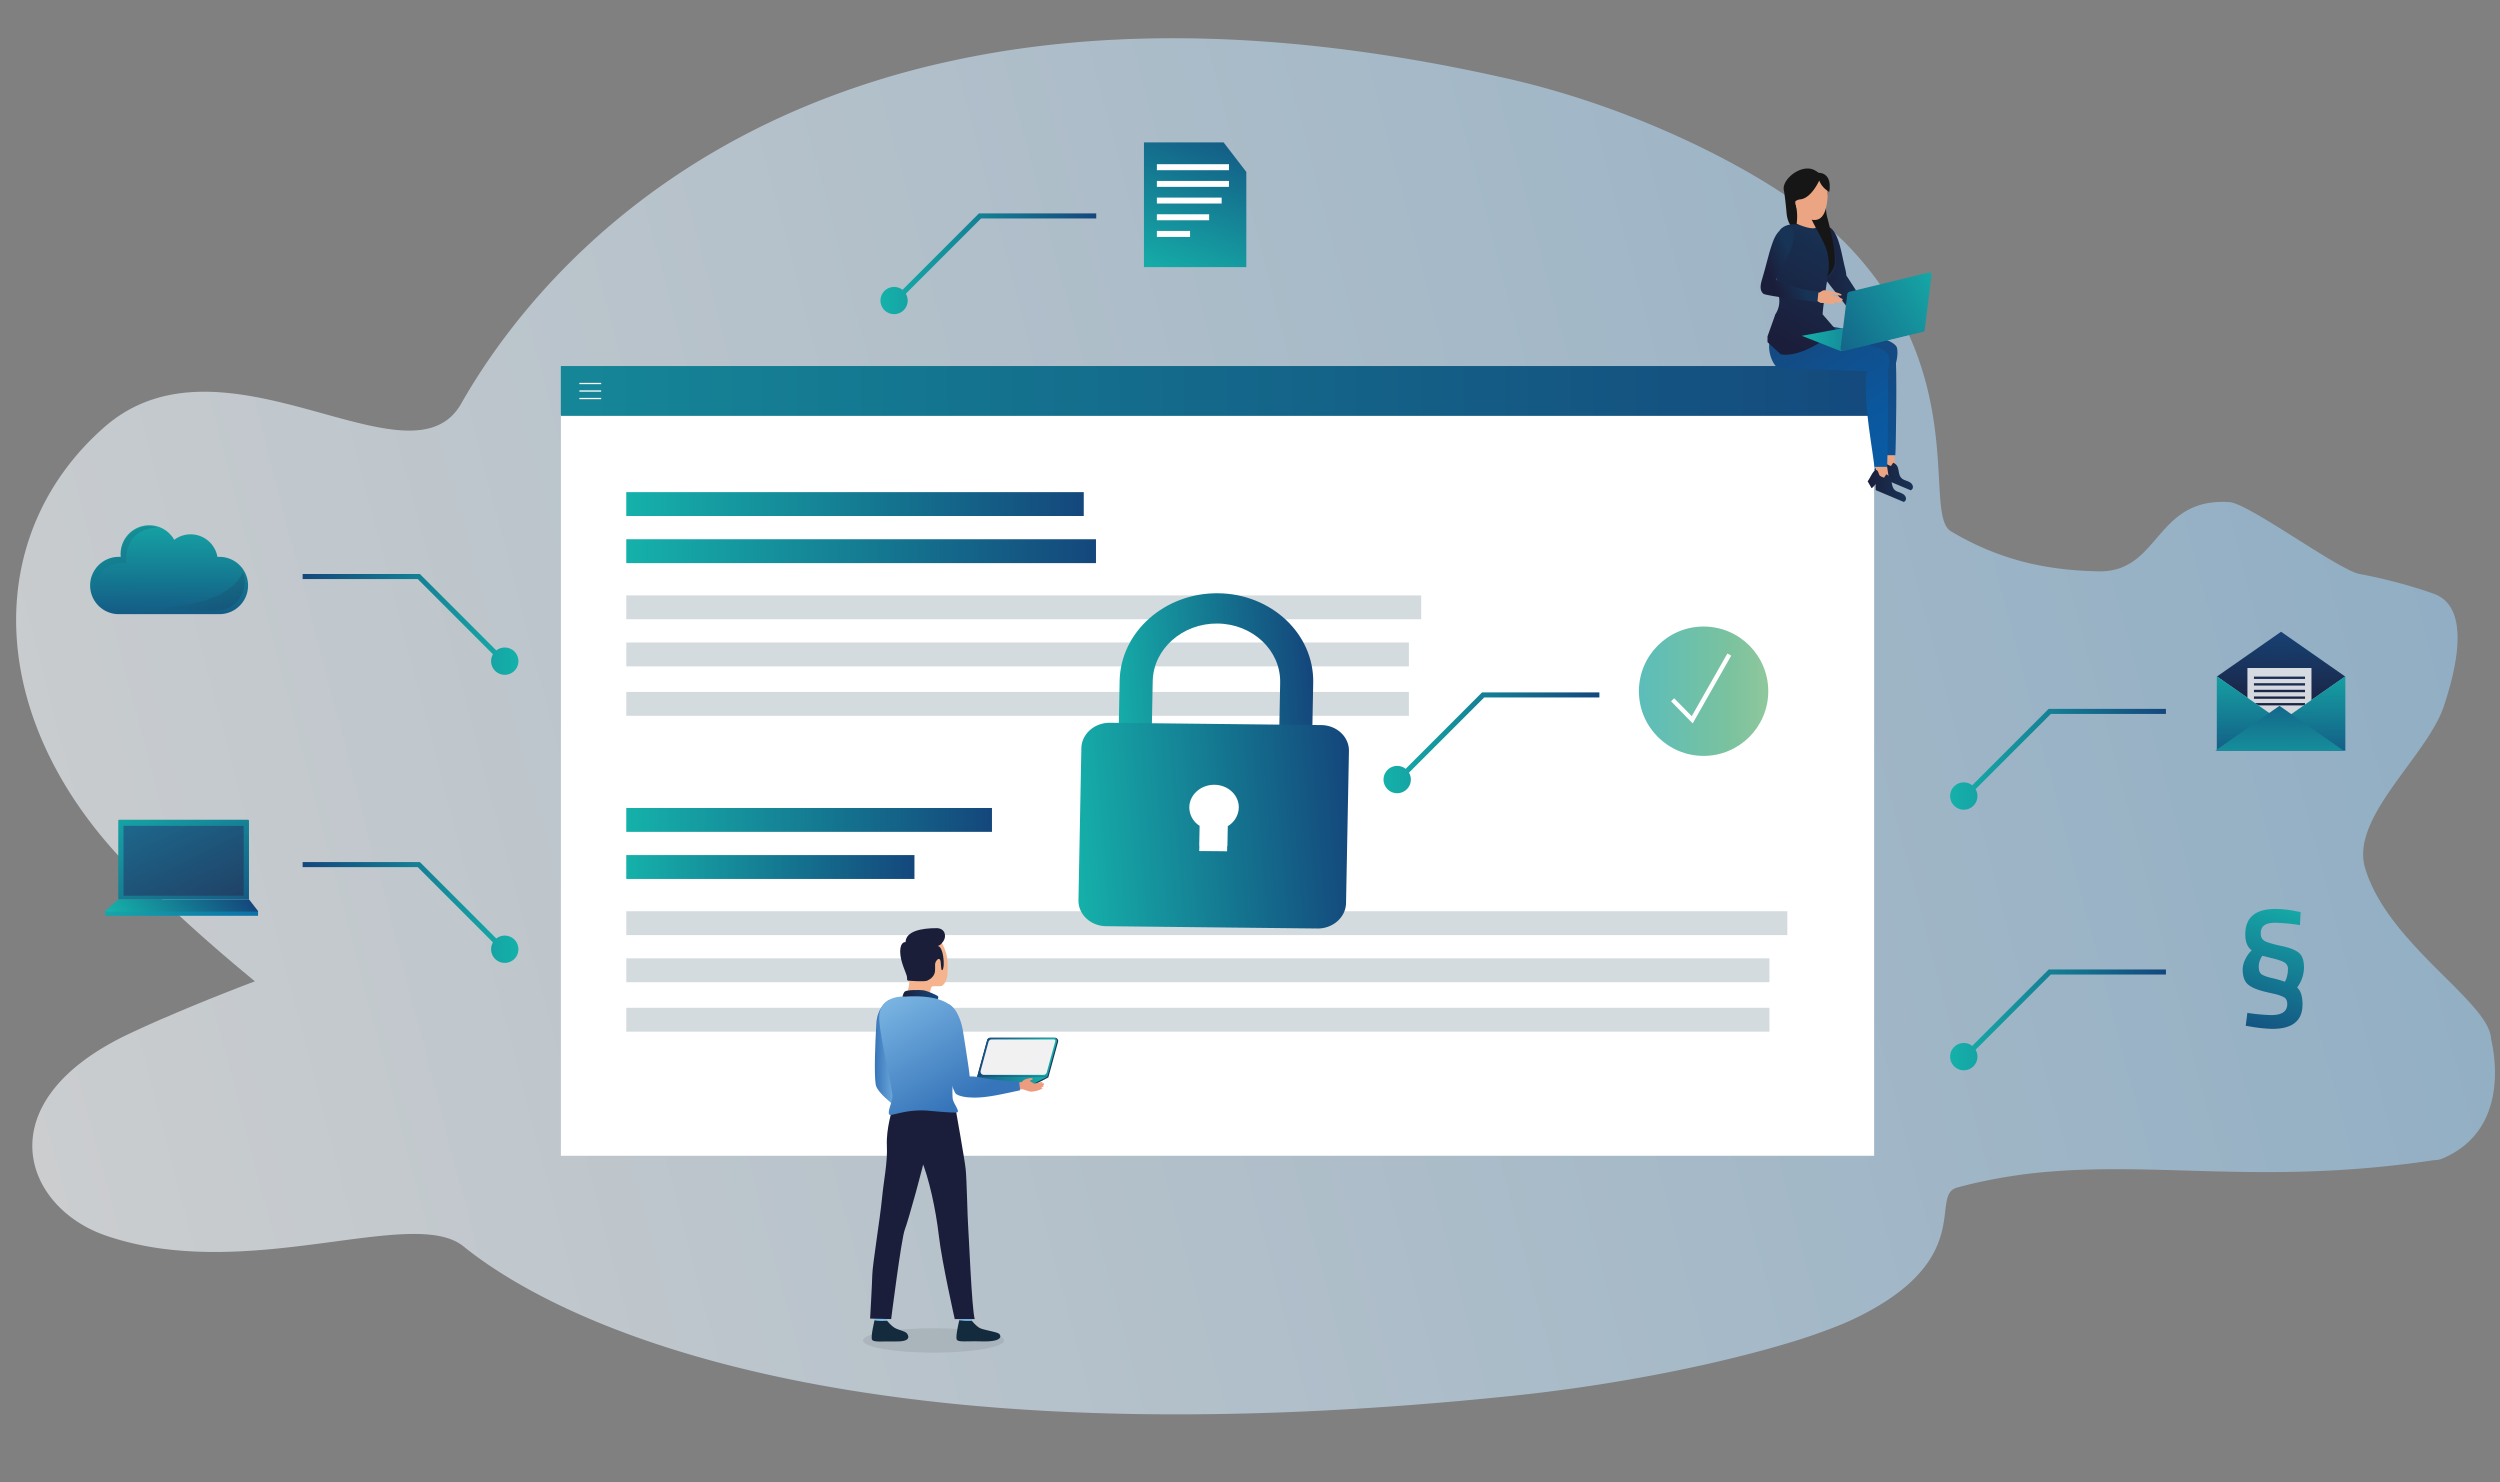 <?xml version="1.0" encoding="UTF-8"?>
<svg xmlns="http://www.w3.org/2000/svg" xmlns:xlink="http://www.w3.org/1999/xlink" viewBox="0 0 2056.85 1219.4">
  <rect x="0" y="0" width="2056.85" height="1219.4" fill="#808080" stroke="none"/>
  <defs>
    <style>.cls-1{isolation:isolate;}.cls-2{opacity:0.63;fill:url(#Unbenannter_Verlauf_86);}.cls-3,.cls-64{fill:#fff;}.cls-4{fill:url(#Unbenannter_Verlauf_21);}.cls-5{fill:url(#Unbenannter_Verlauf_21-2);}.cls-6{fill:url(#Unbenannter_Verlauf_21-3);}.cls-7{fill:url(#Unbenannter_Verlauf_21-4);}.cls-8{fill:#d4dbdf;}.cls-9{fill:url(#Unbenannter_Verlauf_21-5);}.cls-10{fill:url(#Unbenannter_Verlauf_21-6);}.cls-11{fill:url(#Unbenannter_Verlauf_21-7);}.cls-12{fill:url(#Unbenannter_Verlauf_21-8);}.cls-13{fill:url(#Unbenannter_Verlauf_21-9);}.cls-14{fill:url(#Unbenannter_Verlauf_21-10);}.cls-15{fill:url(#Unbenannter_Verlauf_21-11);}.cls-16{fill:url(#Unbenannter_Verlauf_21-12);}.cls-17{fill:url(#Unbenannter_Verlauf_21-13);}.cls-18{fill:url(#Unbenannter_Verlauf_21-14);}.cls-19{fill:url(#Unbenannter_Verlauf_13);}.cls-20,.cls-22,.cls-23,.cls-24,.cls-25,.cls-26,.cls-32,.cls-33{fill-rule:evenodd;}.cls-20{fill:url(#Unbenannter_Verlauf_18);}.cls-21{fill:#eba583;}.cls-22{fill:url(#Unbenannter_Verlauf_18-2);}.cls-23{fill:url(#Unbenannter_Verlauf_17);}.cls-24{fill:url(#Unbenannter_Verlauf_18-3);}.cls-25{fill:url(#Unbenannter_Verlauf_18-4);}.cls-26{fill:url(#Unbenannter_Verlauf_17-2);}.cls-27{fill:#161616;}.cls-28{fill:url(#Unbenannter_Verlauf_17-3);}.cls-29{fill:url(#Unbenannter_Verlauf_17-4);}.cls-30{fill:#f19f7a;}.cls-31{fill:url(#Unbenannter_Verlauf_17-5);}.cls-32{fill:url(#Unbenannter_Verlauf_21-15);}.cls-33{fill:url(#Unbenannter_Verlauf_21-16);}.cls-34{fill:#4f4f4f;opacity:0.13;}.cls-35{fill:#303889;}.cls-36{fill:#80bae6;}.cls-37{fill:#132b3d;}.cls-38{fill:url(#Unbenannter_Verlauf_57);}.cls-39{fill:url(#Unbenannter_Verlauf_57-2);}.cls-40{fill:#19365d;}.cls-41{fill:url(#Unbenannter_Verlauf_21-17);}.cls-42{fill:#f2f1f2;}.cls-43{fill:url(#Unbenannter_Verlauf_21-18);}.cls-44{fill:url(#Unbenannter_Verlauf_132);}.cls-45{fill:#f6b48e;}.cls-46{fill:url(#Unbenannter_Verlauf_57-3);}.cls-47{fill:#1a1e39;}.cls-48{fill:url(#Unbenannter_Verlauf_132-2);}.cls-49{mix-blend-mode:screen;}.cls-49,.cls-64{opacity:0.1;}.cls-50{fill:#edecf6;}.cls-51{fill:#ed9c80;}.cls-52{fill:url(#Unbenannter_Verlauf_132-3);}.cls-53{fill:url(#Unbenannter_Verlauf_21-19);}.cls-54,.cls-55{opacity:0.16;}.cls-54{fill:url(#Unbenannter_Verlauf_15);}.cls-55{fill:url(#Unbenannter_Verlauf_15-2);}.cls-56{fill:url(#Unbenannter_Verlauf_7);}.cls-57{opacity:0.82;}.cls-58{fill:url(#Unbenannter_Verlauf_21-20);}.cls-59{fill:url(#Unbenannter_Verlauf_21-21);}.cls-60{fill:url(#Unbenannter_Verlauf_21-22);}.cls-61{fill:url(#Unbenannter_Verlauf_21-23);}.cls-62{fill:url(#Unbenannter_Verlauf_21-24);}.cls-63{fill:url(#Unbenannter_Verlauf_24);}.cls-65{opacity:0.67;fill:url(#Unbenannter_Verlauf_7-2);}.cls-66{fill:url(#Unbenannter_Verlauf_21-25);}</style>
    <linearGradient id="Unbenannter_Verlauf_86" x1="-151.86" y1="913.14" x2="2568.4" y2="199.03" gradientUnits="userSpaceOnUse">
      <stop offset="0" stop-color="#fff"></stop>
      <stop offset="1" stop-color="#80bbe7"></stop>
    </linearGradient>
    <linearGradient id="Unbenannter_Verlauf_21" x1="-291.17" y1="327.4" x2="1584.65" y2="318.57" gradientUnits="userSpaceOnUse">
      <stop offset="0" stop-color="#15b1aa"></stop>
      <stop offset="1" stop-color="#14477c"></stop>
    </linearGradient>
    <linearGradient id="Unbenannter_Verlauf_21-2" x1="-291.17" y1="327.79" x2="1584.66" y2="318.97" xlink:href="#Unbenannter_Verlauf_21"></linearGradient>
    <linearGradient id="Unbenannter_Verlauf_21-3" x1="515.26" y1="414.72" x2="891.65" y2="414.72" xlink:href="#Unbenannter_Verlauf_21"></linearGradient>
    <linearGradient id="Unbenannter_Verlauf_21-4" x1="515.26" y1="453.48" x2="901.7" y2="453.48" xlink:href="#Unbenannter_Verlauf_21"></linearGradient>
    <linearGradient id="Unbenannter_Verlauf_21-5" x1="515.26" y1="674.58" x2="816.13" y2="674.58" xlink:href="#Unbenannter_Verlauf_21"></linearGradient>
    <linearGradient id="Unbenannter_Verlauf_21-6" x1="515.26" y1="713.33" x2="752.36" y2="713.33" xlink:href="#Unbenannter_Verlauf_21"></linearGradient>
    <linearGradient id="Unbenannter_Verlauf_21-7" x1="769.3" y1="605.1" x2="938.06" y2="605.1" gradientTransform="matrix(1, 0, 0.08, 1, 95.77, 0)" xlink:href="#Unbenannter_Verlauf_21"></linearGradient>
    <linearGradient id="Unbenannter_Verlauf_21-8" x1="729.75" y1="679.31" x2="962.5" y2="679.31" gradientTransform="matrix(1, 0, 0.08, 1, 95.77, 0)" xlink:href="#Unbenannter_Verlauf_21"></linearGradient>
    <linearGradient id="Unbenannter_Verlauf_21-9" x1="1138.37" y1="611.08" x2="1315.84" y2="611.08" xlink:href="#Unbenannter_Verlauf_21"></linearGradient>
    <linearGradient id="Unbenannter_Verlauf_21-10" x1="724.4" y1="217.01" x2="901.88" y2="217.01" xlink:href="#Unbenannter_Verlauf_21"></linearGradient>
    <linearGradient id="Unbenannter_Verlauf_21-11" x1="1604.54" y1="624.65" x2="1782.01" y2="624.65" xlink:href="#Unbenannter_Verlauf_21"></linearGradient>
    <linearGradient id="Unbenannter_Verlauf_21-12" x1="-18072.92" y1="513.68" x2="-17895.44" y2="513.68" gradientTransform="matrix(-1, 0, 0, 1, -17646.49, 0)" xlink:href="#Unbenannter_Verlauf_21"></linearGradient>
    <linearGradient id="Unbenannter_Verlauf_21-13" x1="-18072.92" y1="750.69" x2="-17895.44" y2="750.69" gradientTransform="matrix(-1, 0, 0, 1, -17646.49, 0)" xlink:href="#Unbenannter_Verlauf_21"></linearGradient>
    <linearGradient id="Unbenannter_Verlauf_21-14" x1="1604.54" y1="839.06" x2="1782.01" y2="839.06" xlink:href="#Unbenannter_Verlauf_21"></linearGradient>
    <linearGradient id="Unbenannter_Verlauf_13" x1="1304.29" y1="568.69" x2="1792.67" y2="568.69" gradientUnits="userSpaceOnUse">
      <stop offset="0.04" stop-color="#51bcc3"></stop>
      <stop offset="0.24" stop-color="#7ac29f"></stop>
      <stop offset="0.27" stop-color="#83c49e"></stop>
      <stop offset="0.46" stop-color="#c1d595"></stop>
      <stop offset="0.55" stop-color="#d9db91"></stop>
      <stop offset="0.76" stop-color="#f4ab77"></stop>
      <stop offset="1" stop-color="#ea5d95"></stop>
    </linearGradient>
    <linearGradient id="Unbenannter_Verlauf_18" x1="1539.22" y1="251.22" x2="1409.35" y2="408.87" gradientUnits="userSpaceOnUse">
      <stop offset="0" stop-color="#085da8"></stop>
      <stop offset="0" stop-color="#15477d"></stop>
      <stop offset="0.02" stop-color="#15487e"></stop>
      <stop offset="0.65" stop-color="#0b579d"></stop>
      <stop offset="1" stop-color="#085da8"></stop>
    </linearGradient>
    <linearGradient id="Unbenannter_Verlauf_18-2" x1="1586.59" y1="289.27" x2="1450.4" y2="454.59" xlink:href="#Unbenannter_Verlauf_18"></linearGradient>
    <linearGradient id="Unbenannter_Verlauf_17" x1="1542.27" y1="390.24" x2="1573.84" y2="390.24" gradientUnits="userSpaceOnUse">
      <stop offset="0" stop-color="#1b1e3b"></stop>
      <stop offset="0.97" stop-color="#173355"></stop>
    </linearGradient>
    <linearGradient id="Unbenannter_Verlauf_18-3" x1="1483.56" y1="259.64" x2="1558.73" y2="377.39" xlink:href="#Unbenannter_Verlauf_18"></linearGradient>
    <linearGradient id="Unbenannter_Verlauf_18-4" x1="1491.41" y1="253.93" x2="1572.42" y2="380.83" xlink:href="#Unbenannter_Verlauf_18"></linearGradient>
    <linearGradient id="Unbenannter_Verlauf_17-2" x1="1536.56" y1="399.82" x2="1568.13" y2="399.82" xlink:href="#Unbenannter_Verlauf_17"></linearGradient>
    <linearGradient id="Unbenannter_Verlauf_17-3" x1="1495.15" y1="229.04" x2="1542.76" y2="229.04" xlink:href="#Unbenannter_Verlauf_17"></linearGradient>
    <linearGradient id="Unbenannter_Verlauf_17-4" x1="1463.12" y1="277.31" x2="1512.82" y2="181.58" xlink:href="#Unbenannter_Verlauf_17"></linearGradient>
    <linearGradient id="Unbenannter_Verlauf_17-5" x1="1457.55" y1="227.91" x2="1477.31" y2="219.77" xlink:href="#Unbenannter_Verlauf_17"></linearGradient>
    <linearGradient id="Unbenannter_Verlauf_21-15" x1="1482.35" y1="277.16" x2="1583.75" y2="277.16" xlink:href="#Unbenannter_Verlauf_21"></linearGradient>
    <linearGradient id="Unbenannter_Verlauf_21-16" x1="1605.23" y1="222.67" x2="1472.15" y2="306.86" xlink:href="#Unbenannter_Verlauf_21"></linearGradient>
    <linearGradient id="Unbenannter_Verlauf_57" x1="6937.02" y1="1724.27" x2="6907.14" y2="1745.84" gradientTransform="translate(-7207.65)" gradientUnits="userSpaceOnUse">
      <stop offset="0" stop-color="#1a1e3a"></stop>
      <stop offset="0.97" stop-color="#17477c"></stop>
    </linearGradient>
    <linearGradient id="Unbenannter_Verlauf_57-2" x1="6948.8" y1="1740.57" x2="6918.92" y2="1762.15" xlink:href="#Unbenannter_Verlauf_57"></linearGradient>
    <linearGradient id="Unbenannter_Verlauf_21-17" x1="-18113.25" y1="869.78" x2="-18047.67" y2="869.78" gradientTransform="matrix(-1, 0, 0, 1, -17243.62, 0)" xlink:href="#Unbenannter_Verlauf_21"></linearGradient>
    <linearGradient id="Unbenannter_Verlauf_21-18" x1="-18105.32" y1="889.92" x2="-18031.77" y2="889.92" gradientTransform="matrix(-1, 0, 0, 1, -17243.62, 0)" xlink:href="#Unbenannter_Verlauf_21"></linearGradient>
    <linearGradient id="Unbenannter_Verlauf_132" x1="-17984.22" y1="867.98" x2="-17963.4" y2="867.98" gradientTransform="matrix(-1, 0, 0, 1, -17243.62, 0)" gradientUnits="userSpaceOnUse">
      <stop offset="0" stop-color="#80bae6"></stop>
      <stop offset="1" stop-color="#3675ba"></stop>
    </linearGradient>
    <linearGradient id="Unbenannter_Verlauf_57-3" x1="742.26" y1="819.42" x2="771.95" y2="819.42" gradientTransform="matrix(1, 0, 0, 1, 0, 0)" xlink:href="#Unbenannter_Verlauf_57"></linearGradient>
    <linearGradient id="Unbenannter_Verlauf_132-2" x1="-17968.75" y1="814.8" x2="-18023.7" y2="911.65" xlink:href="#Unbenannter_Verlauf_132"></linearGradient>
    <linearGradient id="Unbenannter_Verlauf_132-3" x1="-18000.41" y1="796.83" x2="-18055.37" y2="893.68" xlink:href="#Unbenannter_Verlauf_132"></linearGradient>
    <linearGradient id="Unbenannter_Verlauf_21-19" x1="139.54" y1="416.83" x2="138.84" y2="526.82" xlink:href="#Unbenannter_Verlauf_21"></linearGradient>
    <linearGradient id="Unbenannter_Verlauf_15" x1="74.83" y1="462.86" x2="129.49" y2="462.86" gradientUnits="userSpaceOnUse">
      <stop offset="0" stop-color="#05808a"></stop>
      <stop offset="0.97" stop-color="#1b1e3b"></stop>
    </linearGradient>
    <linearGradient id="Unbenannter_Verlauf_15-2" x1="106.32" y1="486.71" x2="201.26" y2="486.71" xlink:href="#Unbenannter_Verlauf_15"></linearGradient>
    <linearGradient id="Unbenannter_Verlauf_7" x1="1875.93" y1="589.9" x2="1877.9" y2="507.35" gradientUnits="userSpaceOnUse">
      <stop offset="0" stop-color="#1b1e3b"></stop>
      <stop offset="0.97" stop-color="#17477c"></stop>
    </linearGradient>
    <linearGradient id="Unbenannter_Verlauf_21-20" x1="1877" y1="539.65" x2="1876.41" y2="641.02" xlink:href="#Unbenannter_Verlauf_21"></linearGradient>
    <linearGradient id="Unbenannter_Verlauf_21-21" x1="1875.22" y1="651.14" x2="1875.75" y2="550.03" xlink:href="#Unbenannter_Verlauf_21"></linearGradient>
    <linearGradient id="Unbenannter_Verlauf_21-22" x1="959.33" y1="233.17" x2="1014.25" y2="84.82" xlink:href="#Unbenannter_Verlauf_21"></linearGradient>
    <linearGradient id="Unbenannter_Verlauf_21-23" x1="1887.4" y1="737.42" x2="1853.2" y2="861.76" xlink:href="#Unbenannter_Verlauf_21"></linearGradient>
    <linearGradient id="Unbenannter_Verlauf_21-24" x1="115.15" y1="641.18" x2="191.49" y2="782.3" xlink:href="#Unbenannter_Verlauf_21"></linearGradient>
    <linearGradient id="Unbenannter_Verlauf_24" x1="70.65" y1="732.73" x2="273.46" y2="781.01" gradientUnits="userSpaceOnUse">
      <stop offset="0" stop-color="#458fcb"></stop>
      <stop offset="0" stop-color="#15b1aa"></stop>
      <stop offset="0.42" stop-color="#0f87a9"></stop>
      <stop offset="0.79" stop-color="#0a68a8"></stop>
      <stop offset="1" stop-color="#085da8"></stop>
    </linearGradient>
    <linearGradient id="Unbenannter_Verlauf_7-2" x1="190.15" y1="792.63" x2="130.43" y2="663.64" xlink:href="#Unbenannter_Verlauf_7"></linearGradient>
    <linearGradient id="Unbenannter_Verlauf_21-25" x1="118.9" y1="778.79" x2="183.03" y2="717.58" xlink:href="#Unbenannter_Verlauf_21"></linearGradient>
  </defs>
  <g class="cls-1">
    <g id="Ebene_1" data-name="Ebene 1">
      <path class="cls-2" d="M1945.79,713.87c-12.16-41.58,51.18-91.76,64.87-132.87,12.52-37.63,20.32-82.15-8.27-92.48-2.6-.93-5.27-1.85-8-2.74-8.51-2.77-16.84-5.18-25-7.29q-10.27-2.67-20.22-4.7-3.9-.81-7.76-1.52c-17.34-3.24-91.19-58.12-107.17-59.16-61.62-4.06-56.8,58-107.74,56.95-5.17-.11-10.31-.32-15.44-.66l-2.34-.17-.69-.05c-1.82-.13-3.64-.29-5.45-.46-7.7-.73-15.39-1.79-23.09-3.24l-.36-.08-.78-.14a220.63,220.63,0,0,1-50.47-16.17l-.4-.17-1.3-.61c-1.68-.78-3.36-1.6-5-2.43l-1-.53-.07,0c-5-2.51-10-5.25-15-8.26-18.4-10.92,2.3-83.66-36.41-165.56-.2-.45-.42-.89-.63-1.34q-2-4.23-4.28-8.5-.27-.48-.51-1-2.28-4.23-4.74-8.47c-2.41-4.12-5-8.23-7.75-12.36q-4.55-6.88-9.79-13.77-1.74-2.26-3.54-4.52c-.19-.25-.38-.49-.6-.73s-.59-.75-.89-1.12q-4.86-6-10.31-12l-.79-.88-2.7-2.89q-5.77-6.15-12.78-12.42c-12.81-11.53-28.47-23.24-46.27-34.71-14-9.07-29.4-18-45.73-26.57-14.35-7.52-29.45-14.79-45.08-21.66-18.65-8.2-38.05-15.83-57.81-22.67-12.91-4.47-26-8.59-39.1-12.31-3.9-1.11-7.82-2.19-11.72-3.22-2.84-.75-5.67-1.49-8.5-2.18-4.32-1.09-8.61-2.12-12.93-3.11q-43.11-9.83-83.64-16.61l-5.17-.86c-75.34-12.37-144.14-17.18-206.9-16q-3.89.08-7.71.18c-56.93,1.53-108.82,8-156,18.28l-5.15,1.13A695.74,695.74,0,0,0,671.75,83.79C509.77,148.45,421,258.9,379.49,332c-42,73.94-195.29-67.35-294,19.73C-15.06,440.43-12.79,591.61,106,713.08c.26.28.53.55.79.82,8.25,8.43,16.65,16.69,25.1,24.76l4.11,3.93q10.41,9.82,20.84,19.25,3.33,3,6.65,6,4.77,4.26,9.5,8.39,2.79,2.44,5.55,4.83c2,1.75,4,3.48,6,5.19l7.86,6.68q7.88,6.65,15.56,13h0l1.75,1.44-.43.16h0q-7.71,2.89-15.61,6l-7.87,3.07c-2,.79-4,1.58-6,2.39l-5.57,2.22q-4.75,1.9-9.53,3.86c-2.22.91-4.44,1.82-6.67,2.75q-10.46,4.32-20.89,8.85L133,838.4c-8.47,3.71-16.89,7.51-25.16,11.39l-.8.37C-12.09,906,18.64,992.68,86.47,1016.35c115.88,40.43,252.73-24.93,294.82,9.07,41.6,33.61,130.65,84.4,293.08,114.14,32.37,5.93,67.64,11,106,15l5.17.52c47.34,4.72,99.38,7.7,156.47,8.41l7.73.08c62.94.55,131.93-1.66,207.48-7.35l5.19-.39q40.68-3.13,83.88-7.64c4.32-.46,8.63-.93,13-1.43,2.84-.32,5.68-.66,8.52-1,3.91-.48,7.84-1,11.76-1.49,13.14-1.71,26.26-3.6,39.2-5.66,19.82-3.14,39.27-6.65,58-10.42,15.68-3.16,30.82-6.5,45.2-10,16.39-4,31.79-8,45.86-12.22a481.94,481.94,0,0,0,46.41-16q7-2.87,12.81-5.71l2.71-1.33.8-.4q5.46-2.76,10.33-5.53l.89-.51c.22-.11.42-.23.6-.34,1.2-.69,2.39-1.38,3.55-2.08q5.28-3.16,9.83-6.33,4.15-2.85,7.76-5.68,2.48-1.95,4.75-3.9c.17-.14.33-.29.52-.44,1.5-1.31,2.94-2.61,4.29-3.91.21-.21.43-.41.63-.62,38.82-37.66,18.06-71.11,36.51-76.13q7.6-2.08,15.08-3.8l.06,0,.84-.19c1.55-.35,3.11-.71,4.67-1l1.91-.41.39-.08a429.69,429.69,0,0,1,50.62-7.43l.78-.07.36,0q11.6-1,23.15-1.49c1.82-.08,3.65-.16,5.47-.22l.69,0,2.35-.08c5.15-.15,10.3-.25,15.49-.3,51.08-.49,103.67,3.71,165.47,1.85,16-.48,32.65-1.37,50-2.86,2.57-.22,5.17-.46,7.78-.7q10-.94,20.28-2.16,12.28-1.45,25.08-3.36c2.76-.41,5.6-.25,8-1.26,60.87-25.09,40.9-97,40.78-99.12C2047.66,823.91,1964.08,776.44,1945.79,713.87Z"></path>
      <rect class="cls-3" x="461.48" y="341.25" width="1080.44" height="609.65"></rect>
      <rect class="cls-4" x="461.48" y="301.28" width="1080.44" height="40.07"></rect>
      <rect class="cls-5" x="461.48" y="301.28" width="1080.44" height="40.87"></rect>
      <rect class="cls-3" x="476.68" y="315" width="17.92" height="1.06"></rect>
      <rect class="cls-3" x="476.68" y="321.18" width="17.92" height="1.06"></rect>
      <rect class="cls-3" x="476.68" y="327.36" width="17.92" height="1.06"></rect>
      <rect class="cls-6" x="515.26" y="404.9" width="376.39" height="19.64"></rect>
      <rect class="cls-7" x="515.26" y="443.66" width="386.44" height="19.64"></rect>
      <rect class="cls-8" x="515.26" y="489.85" width="654.01" height="19.64"></rect>
      <rect class="cls-8" x="515.26" y="528.61" width="643.91" height="19.64"></rect>
      <rect class="cls-8" x="515.26" y="569.3" width="643.91" height="19.64"></rect>
      <rect class="cls-9" x="515.26" y="664.76" width="300.87" height="19.64"></rect>
      <rect class="cls-10" x="515.26" y="703.51" width="237.1" height="19.64"></rect>
      <rect class="cls-8" x="515.26" y="749.7" width="955.27" height="19.64"></rect>
      <rect class="cls-8" x="515.26" y="788.46" width="940.52" height="19.64"></rect>
      <rect class="cls-8" x="515.26" y="829.15" width="940.52" height="19.64"></rect>
      <path class="cls-11" d="M1002.22,488.1c-43.92-.48-80.28,31.82-81.05,72l-1.69,88.29c-.77,40.17,34.34,73.24,78.26,73.72s80.28-31.81,81-72l1.69-88.29C1081.25,521.66,1046.14,488.58,1002.22,488.1Zm49.34,161.72c-.43,22.79-18.29,41.75-41.73,46.31l-.08,4.46-23.19-.25.09-4.47c-23.26-5.07-40.38-24.41-39.94-47.19l1.68-88.29c.51-26.44,24.45-47.7,53.35-47.39s52,22.1,51.51,48.53Z"></path>
      <path class="cls-12" d="M1087.07,596.56l-173.82-1.9c-12.8-.14-23.35,9.23-23.57,20.93l-2.39,125c-.23,11.7,10,21.29,22.75,21.43l173.83,1.9c12.79.14,23.34-9.23,23.57-20.93l2.39-125C1110.05,606.3,1099.87,596.7,1087.07,596.56ZM999.2,645.68c11.23.12,20.19,8.54,20,18.84a18.37,18.37,0,0,1-9.05,15.17l-.4,20.9-23.19-.25.4-20.9a18,18,0,0,1-8.46-15.37C978.69,653.78,988,645.56,999.2,645.68Z"></path>
      <path class="cls-13" d="M1219.34,569.66h0l-62.88,62.89a11.23,11.23,0,1,0,2.76,3.17l61.88-61.88h94.78v-4.19Z"></path>
      <path class="cls-14" d="M805.38,175.59h0v0l-62.88,62.88a11.19,11.19,0,1,0,2.76,3.17l61.88-61.88h94.78v-4.19Z"></path>
      <path class="cls-15" d="M1685.51,583.22h0v0l-62.89,62.88a11.23,11.23,0,1,0,2.76,3.17l61.88-61.87H1782v-4.2Z"></path>
      <path class="cls-16" d="M345.46,472.25h0v0l62.89,62.89a11.23,11.23,0,1,1-2.76,3.17l-61.88-61.88H249v-4.2Z"></path>
      <path class="cls-17" d="M345.46,709.27h0l62.89,62.89a11.23,11.23,0,1,1-2.76,3.17l-61.88-61.88H249v-4.19Z"></path>
      <path class="cls-18" d="M1685.51,797.63h0v0l-62.89,62.88a11.23,11.23,0,1,0,2.76,3.17l61.88-61.88H1782v-4.19Z"></path>
      <circle class="cls-19" cx="1401.61" cy="568.69" r="53.21"></circle>
      <polygon class="cls-3" points="1392.64 595.19 1374.84 576.99 1377.42 574.46 1391.87 589.22 1421.19 537.64 1424.34 539.44 1392.64 595.19"></polygon>
      <path class="cls-20" d="M1475.32,265.76c15.8.09,32.59,2.7,48.22,6.1a274.22,274.22,0,0,1,27.71,7.55c3.66,1.2,8.41,3.76,9.41,6.56.44,1.24,1,6-.76,12.72l-90.15-2.78C1463.31,295.91,1451.83,265.63,1475.32,265.76Z"></path>
      <path class="cls-21" d="M1550.09,388.15a20.12,20.12,0,0,0,10.15-.92q-1-6.72-2-13.43a4,4,0,0,0-.51-1.64,3,3,0,0,0-2-1.12c-2.84-.55-7.1-.72-6.81,3.17C1549.21,378.85,1549.68,383.5,1550.09,388.15Z"></path>
      <path class="cls-22" d="M1559.41,293.23c-2.75-7.67-12-15.7-15.58-1.6-5.81,22.72,1.55,56.66,5.05,82.89h10.48C1559.82,372.15,1560.94,297.49,1559.41,293.23Z"></path>
      <path class="cls-23" d="M1542.27,386.34c1.37-1,4.85-10.25,7.44-9.15,1.46.62,1.54,3.22,2.45,4.36.68.87,2.59,1.46,3.6,1.89l1.82-2.74c7.13,2.84,2,11.22,9.18,14.17,1.72.72,3.59,1.18,5.1,2.29s2.53,3.21,1.66,4.86a3.17,3.17,0,0,1-1.53,1.36l-23-9.71s-.37-4.54.24-5.09c-.74.35-2.91,3.39-3.72,3.45Z"></path>
      <path class="cls-24" d="M1469.46,271.87c15.63.09,32.22,2.78,47.69,6.29a263.46,263.46,0,0,1,27.4,7.79c3.61,1.24,8.32,3.88,9.3,6.78.44,1.28,1,6.21-.75,13.12L1464,303C1457.58,303,1446.23,271.73,1469.46,271.87Z"></path>
      <path class="cls-21" d="M1544.39,397.73a20.07,20.07,0,0,0,10.14-.91q-1-6.72-2-13.44a3.92,3.92,0,0,0-.5-1.64,3,3,0,0,0-2-1.12c-2.84-.54-7.1-.71-6.81,3.17C1543.5,388.43,1544,393.09,1544.39,397.73Z"></path>
      <path class="cls-25" d="M1552.62,300.22c-2.72-7.92-11.84-16.21-15.41-1.65-5.75,23.44,1.53,58.47,5,85.54h10.36C1553,381.65,1554.13,304.61,1552.62,300.22Z"></path>
      <path class="cls-26" d="M1536.56,395.92c1.38-1,4.86-10.25,7.44-9.15,1.46.63,1.55,3.22,2.46,4.37.68.86,2.58,1.45,3.6,1.89l1.82-2.75c7.12,2.85,2,11.22,9.17,14.18a23.21,23.21,0,0,1,5.1,2.28c1.51,1.11,2.54,3.22,1.66,4.87a3.15,3.15,0,0,1-1.52,1.36l-23-9.72s-.37-4.54.24-5.08c-.75.35-2.91,3.39-3.73,3.44Z"></path>
      <path class="cls-27" d="M1499.76,149.19c4.39,13.47-8.34,16.64-13.42,19.63s.21,4.9-1.18,8.76.81,11.3.81,11.3l-8.11,3.35a24.16,24.16,0,0,0-4.26-6.33c-3.2-3.6-3.67-10.22-3.67-10.22s-1.32-14.7-2.29-19.09C1465.11,145.14,1492.48,126.88,1499.76,149.19Z"></path>
      <path class="cls-28" d="M1519.84,227.82a6.22,6.22,0,0,0-.68-.82,50.38,50.38,0,0,0-1.2-6.65c-2.47-9.23-4.52-26.82-11.6-32.63-2.44-2-5.19,2.71-8.9,2.81-6.82.18,3.52,17,4.63,21.37,1,3.88,2.59,9.77,3.49,13.09l-.51.23c-1.86.89-3.26,4.52-2,6.18L1534,270.84l8.81-7.37Z"></path>
      <path class="cls-29" d="M1508.19,204.4c0-.07.64.89.36.62-3.32-5.75-5.3-16.51-6.73-17.76-1.59-1.4-10-2.77-10-2.77h-15s-7.59-.6-12,4.34c-2,2.31-6,21.63-6,21.63s3.58,23.51,4.93,34.62a19.49,19.49,0,0,1-3.1,13.52l-6.45,18.18v4.73l10.94,10.06c14.52,2.33,35-9.84,45.38-20.24h0l-11-12.73c.59-9.44,4.2-30.38,4.2-30.38s8.69-3.72,6.38-18.18A27.63,27.63,0,0,0,1508.19,204.4Z"></path>
      <path class="cls-30" d="M1491.76,161.47s-2,1.22-6.63.46a5.45,5.45,0,0,1-1.34-.75c-1.61-1.41-5.57-1.84-5.57-1.84l-.56,1.22a.88.88,0,0,1-1.22-.08,3.55,3.55,0,0,1-.43-1.84c.11-.91,2.13-1.48,2.65-2.8s13.65,1.19,13.65,1.19Z"></path>
      <path class="cls-21" d="M1494,187.38s-3.3,2.18-15.81-3.33a43.81,43.81,0,0,0-.69-15.59c-1.86-7.85,15.38,9.68,15.38,9.68-.2.14-.24.94-.13,2.06,0,.3.07.63.13,1,.09.58.21,1.2.36,1.84,0,.17.08.34.13.51C1494,186.19,1494,185,1494,187.38Z"></path>
      <path class="cls-21" d="M1483.12,157.48c-.41-2-4.4-2.36-4.46.65s2.5,8.05,3.94,7.4S1483.68,160.19,1483.12,157.48Z"></path>
      <path class="cls-27" d="M1505.16,155a37.66,37.66,0,0,0-1.67,24.36c3.62,13.63,8.18,34.38,5.11,40.8s-5.45,7.19-5.45,7.19,3.07-5.76.49-18.51-16.21-28.18-17-41.4S1505.16,155,1505.16,155Z"></path>
      <path class="cls-21" d="M1491.22,143.65s13.64-3.77,12.46,17.53c-1.1,20-8.36,22.45-18.32,17.87s-8.73-18-9.08-24.61S1485.9,143.76,1491.22,143.65Z"></path>
      <path class="cls-27" d="M1496.75,148.53s-6.43,14.59-15.61,15.5c-7.59.74-6.31,9.71-6.31,9.71a46.55,46.55,0,0,1,2.21-24.62c4.91-13.18,15.56-9.35,19.32-6.92,0,0,11.24-.65,8.64,15.58A17.55,17.55,0,0,1,1496.75,148.53Z"></path>
      <path class="cls-21" d="M1494.87,240.4a3.2,3.2,0,0,0,1.91.25c1.54-.42,2.85-2.55,4.86-1.46s.32,8.45-.7,9.53-4.15.44-8.06-2.36S1494.87,240.4,1494.87,240.4Z"></path>
      <path class="cls-21" d="M1500.91,238.92a65.27,65.27,0,0,1,7.13,1c3.29.65,7.27,1.92,7.12,2.75-.24,1.26-3.38-.16-6.68-.59-3-.39-2.51.2-2.51.2s-.14-.18,3.09.9c3.47,1.17,7.14,2.56,7,3.24-.14.84-.23.94-1.56.72.74.29.77.54.67.86-.47,1.66-5.83.76-8,.4,1.64.29,2.81.68,1.86,1.51s-8.61-.67-11.36-1C1494.74,248.57,1500.91,238.92,1500.91,238.92Z"></path>
      <path class="cls-31" d="M1473.8,187.8c2.72.9,3,3.43,1.31,11.42-1.84,8.83-4.33,11.16-5.51,13.24s-9,16.3-7.84,18,18.33,6.77,19.38,7.07c2.09.59,15,2.37,15,2.37l-.91,8.6s-42.5-4.83-44.58-6.91-3.15-4.88-.86-12.13,6.52-24.59,7.27-25.94S1461.53,183.77,1473.8,187.8Z"></path>
      <polygon class="cls-32" points="1514.48 288.91 1583.75 272.11 1540.86 265.42 1482.35 276.29 1514.48 288.91"></polygon>
      <path class="cls-33" d="M1516.67,288.8l65-15.77a2.58,2.58,0,0,0,1.92-2.15l5.52-44.55a1.86,1.86,0,0,0-2.37-2.09l-65,15.77a2.6,2.6,0,0,0-1.93,2.15l-5.51,44.55A1.85,1.85,0,0,0,1516.67,288.8Z"></path>
      <ellipse class="cls-34" cx="768.1" cy="1102.83" rx="58.03" ry="10.05"></ellipse>
      <path class="cls-35" d="M777.54,1003s7.21,11.48,2.78,21.79,7.43,8.59,7.43,8.59,5.93-17.28,4.61-19.52-6.2-9.75-7.78-10.15A67.71,67.71,0,0,0,777.54,1003Z"></path>
      <path class="cls-36" d="M730.76,1079.82s-.91,6.71-1,7.71-10.18-.59-10.18-.59l-.82-8S729.5,1078.87,730.76,1079.82Z"></path>
      <path class="cls-37" d="M729.84,1086.68s3.19,4,6.28,5.81,7.94,2.46,9.76,4.29c1.32,1.32,4.8,7-8,6.87s-19,.8-20.38-1.37,2-16,2-16S722.61,1087.11,729.84,1086.68Z"></path>
      <path class="cls-36" d="M800.52,1079.82s-.92,6.71-1,7.71-10.19-.59-10.19-.59l-.82-8S799.26,1078.87,800.52,1079.82Z"></path>
      <path class="cls-37" d="M799.59,1086.68s3.2,4,6.28,5.81,14.45,3.21,16.28,5c1.31,1.32,3.51,6.62-14.53,6.12-12.82-.35-19,.8-20.38-1.37s2-16,2-16A52.81,52.81,0,0,0,799.59,1086.68Z"></path>
      <path class="cls-38" d="M734.16,912.62s-5.17,16-4.49,29.88-2.67,29-4,43.42c-1.53,16.11-7.78,54.25-8,62.87s-1.79,36.06-1.79,36.06l17.31.42s8.47-66.72,11.19-73.52S760.55,956.45,761,951,734.16,912.62,734.16,912.62Z"></path>
      <path class="cls-39" d="M786,911s7.59,42.44,8.5,50.91,1.51,41,2,46.26,3,69.24,5.45,77.1l-16.44,0s-10.55-46.66-13.07-68.51c-2.54-22-8.25-47.85-14.37-62.36s-20.14-14.85-23.9-41.78C734.16,912.62,780.93,902.41,786,911Z"></path>
      <path class="cls-40" d="M868,853.81H814.64a2.64,2.64,0,0,0-2.55,2l-8.38,30.62-16.21,8.51h58.79l16.21-8.51,8-29.23A2.65,2.65,0,0,0,868,853.81Z"></path>
      <path class="cls-41" d="M861.7,885.74H804.05l8.21-30a2.6,2.6,0,0,1,2.5-1.91H867a2.6,2.6,0,0,1,2.5,3.28Z"></path>
      <path class="cls-42" d="M868.2,856.72l-1,3.67v0l-6,21.94a2.68,2.68,0,0,1-2.6,2H809.43a2.71,2.71,0,0,1-2.6-3.43l.33-1.18,1.11-4.08,1.16-4.26,2.82-10.31,1.06-3.86a2.7,2.7,0,0,1,2.61-2H867a1.17,1.17,0,0,1,1,.47A1.19,1.19,0,0,1,868.2,856.72Z"></path>
      <polygon class="cls-43" points="845.8 894.09 788.16 894.09 804.05 885.75 861.7 885.75 845.8 894.09"></polygon>
      <path class="cls-44" d="M740.6,913.2c-2.56-1.89-5.35-4-8-6.22-6-5.08-11.44-10.59-12.1-14.6-1.48-9-.33-35.72.39-48.34,0-.76.07-1.47.11-2.14.72-11.92,7.13-17.21,10.33-19.14C733,838.25,736.66,873.24,737,875,737.35,877.34,740.6,913.2,740.6,913.2Z"></path>
      <path class="cls-45" d="M746.74,815.82s2.11-7.14,1.19-12.42-4.09-14.77-2.9-21.89,10.15-13,19.64-12.13,12.26,10,13.85,15.3,1.32,13.32.92,17.67-2.77,7.78-4.35,8.7-7.54-.3-8.58.84-1.84,7.86-1.84,7.86"></path>
      <path class="cls-46" d="M742.26,821.46s.53-4.16,2.11-5.64,12.13-1.48,15.29-1.08,11,4,12,4.8-1,4.78-1,4.78Z"></path>
      <path class="cls-47" d="M747.14,806.83s13.18,1.12,15.69,0,6.13-3.56,6.46-8-.6-5.87,1.12-8.38,3.23-1.64,3.49.73.37,6.66,1,7c.84.43,1.84-2.59,1.52-7.17-.28-4-.73-7.05-1.91-9.69s-1.83-2.49-2.91-3c1.16-.56,2.4-.62,4.69-4.18,2.64-4.12,1.18-10.54-5.81-10.52-12.2,0-25.18,2.44-25.44,11.47,0,0-4.29-.66-4.42,7.58s5.14,18.2,5.54,20.77S745.82,806.24,747.14,806.83Z"></path>
      <path class="cls-48" d="M783.78,903.7c.49,4.13,6.19,10.57,3.72,11.47-1,.35-7.11.06-12-.35h-.14c-.09,0-.16,0-.23,0-4.38-.36-9.39-.85-13.59-1.17-16.76-.72-27.88,4.52-29.56,3.57-.81-.48-.83-1.94-.58-3.44.58-3.69,3.32-9.29,2.84-13-.41-3.11-1-6.83-1.8-11.07-2.77-14.69-8.18-37.13-9-50.62-1.29-21.15,21.35-19.14,21.35-19.14,28.83-1.8,42.37,6.5,43.93,18.89.12.87.19,1.82.26,2.81.74,12.78-3.16,33.39-5,48.8A78.67,78.67,0,0,0,783.78,903.7Z"></path>
      <g class="cls-49">
        <polygon class="cls-50" points="826.21 855.21 809.43 871.39 812.25 861.08 818.33 855.21 826.21 855.21"></polygon>
        <polygon class="cls-50" points="807.16 879.73 832.58 855.21 829.48 855.21 808.27 875.65 807.16 879.73"></polygon>
        <polygon class="cls-50" points="858.8 855.21 828.58 884.34 825.5 884.34 855.7 855.21 858.8 855.21"></polygon>
        <path class="cls-50" d="M868.2,856.72l-1,3.67v0l-24.8,23.93h-8.52l30.2-29.13h3a1.17,1.17,0,0,1,1,.47A1.19,1.19,0,0,1,868.2,856.72Z"></path>
      </g>
      <path class="cls-51" d="M857.32,895.81c.67-.35,0-1.11-.7-1.1a3.44,3.44,0,0,0-.55.07c1.18-.38,2.13-.71,2.35-.83.63-.34.05-1.06-.58-1.13.46-.17.81-.31.95-.38.81-.42.1-1.18-.69-1.12a10.57,10.57,0,0,0-1.25.27,4.61,4.61,0,0,0,.64-.26c.66-.35.16-1.08-.51-1.07a10.06,10.06,0,0,0-1.44.3c-.74.18-1.56.29-2.3.48a17.3,17.3,0,0,1-2.16.38,9.36,9.36,0,0,1-3.8-2.18l2.51-1.39s.15-2.22-6.86.44c-1,.4-1.94,1.83-2.59,2a16.44,16.44,0,0,1-2.59.15v6.14s3.42-.59,4.44-.19a46.16,46.16,0,0,0,5.79,1.79,25.64,25.64,0,0,0,2.92-.3l2.11-.44,2-.62S857.11,895.93,857.32,895.81Z"></path>
      <path class="cls-52" d="M839.31,897s-11,2.49-19.9,4.16c-6.9,1.24-14.22,2.26-21.43,1.74a1,1,0,0,0-.17,0c-4.46-.17-10.38-1.48-11.76-3.48s-4.06-9.9-4.06-9.9c-2.26-4.65-5.67-17.3-8.55-28.06-.05-.18-.09-.34-.13-.5-1.34-5-2.57-9.59-3.49-12.71a6.77,6.77,0,0,1,.11-4.36,6.12,6.12,0,0,1,2.34-3.08l0,0c3-2,2.09-5,5.2-3,.16.08,2-.48,2.16-.39,2-4.9.66-11.5.66-11.5s8.71,3.82,11.88,21.77c.71,4,5.08,32.08,5.38,35.53,0,.27,0,.52,0,.76a9.85,9.85,0,0,1,.23,1c0,.18,0,.43.06.67a33.6,33.6,0,0,1,8.5.81c9.93,2.26,32.19,3.4,32.19,3.4l.58,5.55v.08l0,0Z"></path>
      <path class="cls-53" d="M180.51,458.13c-.55,0-1.09,0-1.63.06a22.38,22.38,0,0,0-35.53-14.06,23.58,23.58,0,0,0-44.11,11.61c0,.83,0,1.64.12,2.45q-.8-.06-1.62-.06a23.58,23.58,0,1,0,0,47.16h82.77a23.58,23.58,0,1,0,0-47.16Z"></path>
      <path class="cls-54" d="M129.49,434a23.1,23.1,0,0,0-30.11,22,23.76,23.76,0,0,0,.12,2.39q-.78-.06-1.59-.06a23.1,23.1,0,0,0-20,34.59c-.88-10.42.7-30.31,25.67-29.82C103.3,456.25,104.51,434.93,129.49,434Z"></path>
      <path class="cls-55" d="M106.32,502.47h71.36A23.59,23.59,0,0,0,199.89,471C184.39,501.5,131.94,498.8,106.32,502.47Z"></path>
      <polygon class="cls-56" points="1929.43 556.55 1929.61 556.43 1929.25 556.43 1876.73 519.76 1824.2 556.43 1823.85 556.43 1824.03 556.55 1823.85 556.68 1824.2 556.68 1876.73 593.35 1929.25 556.68 1929.61 556.68 1929.43 556.55"></polygon>
      <g class="cls-57">
        <path class="cls-3" d="M1901.59,549.57H1849.2a.15.15,0,0,0-.15.15v56a.15.15,0,0,0,.15.15h52.39a.15.15,0,0,0,.15-.15v-56A.14.14,0,0,0,1901.59,549.57Zm-5.17,30.79h-42v-1.93h42Zm0-5.44h-42V573h42Zm0-5.44h-42v-1.94h42Zm0-5.45h-42V562.1h42Zm0-5.44h-42v-1.93h42Z"></path>
      </g>
      <polygon class="cls-58" points="1929.61 556.43 1929.61 617.62 1823.85 617.62 1823.85 556.43 1876.73 593.35 1929.61 556.43"></polygon>
      <polygon class="cls-59" points="1875.4 580.71 1822.52 617.62 1928.28 617.62 1875.4 580.71"></polygon>
      <rect class="cls-3" x="949.9" y="126.68" width="61.86" height="85.68"></rect>
      <path class="cls-60" d="M1006.68,117.13H941.17V219.79h84.23V141.47Zm-27.57,77.8h-27.3V190h27.3ZM994.8,181.2h-43v-4.9h43Zm10.3-13.73H951.81v-4.9h53.29Zm6-13.73H951.81v-4.9h59.34Zm0-13.73H951.81V135.1h59.34Z"></path>
      <path class="cls-61" d="M1892.27,761.12a155.86,155.86,0,0,0-20-1.93c-4.39,0-7.53.71-9.42,2.11S1860,764.93,1860,768s1.17,5.13,3.5,6.34,6.92,2.55,13.77,4,11.61,3.4,14.31,5.74,4,6.34,4,12a27.54,27.54,0,0,1-5.67,16.36q4.45,3.87,4.46,13.89,0,20.16-24.75,20.17a122.16,122.16,0,0,1-18.36-1.94l-3.62-.6,1.33-10.63a156.18,156.18,0,0,0,19.68,1.82q13.17,0,13.17-9.06,0-4.23-3-5.8a35.83,35.83,0,0,0-8.46-2.77q-5.43-1.21-5.67-1.33-10.76-2.41-15.16-6.22t-4.4-12.26a19.46,19.46,0,0,1,2.47-9.06,21.6,21.6,0,0,1,5-6.76q-5.31-3.85-5.31-13.16,0-20.9,24.88-20.89a85,85,0,0,1,17.26,1.93l3.38.6Zm-30.91,25.24a15.75,15.75,0,0,0-3,8.88q0,4.41,2.11,6.16c1.41,1.16,4.29,2.25,8.64,3.25a92.12,92.12,0,0,1,10.74,3.08,14.15,14.15,0,0,0,1.63-4,22.56,22.56,0,0,0,.91-6.46,5.93,5.93,0,0,0-2.42-5.13q-2.42-1.76-10.26-3.69Z"></path>
      <path class="cls-62" d="M98.21,674.43H203.92a.92.92,0,0,1,.92.92V740a0,0,0,0,1,0,0H97.29a0,0,0,0,1,0,0V675.36a.92.92,0,0,1,.92-.92Z"></path>
      <rect class="cls-63" x="86.56" y="749.51" width="125.74" height="3.95"></rect>
      <rect class="cls-64" x="101.57" y="679.4" width="99" height="57.6"></rect>
      <rect class="cls-65" x="101.57" y="679.4" width="99" height="57.6"></rect>
      <path class="cls-66" d="M212,750,86.89,750a.33.33,0,0,1-.22-.58l10.5-9.31a.3.3,0,0,1,.22-.08H204.76a.32.32,0,0,1,.26.12l7.21,9.29A.34.34,0,0,1,212,750Z"></path>
    </g>
  </g>
</svg>
